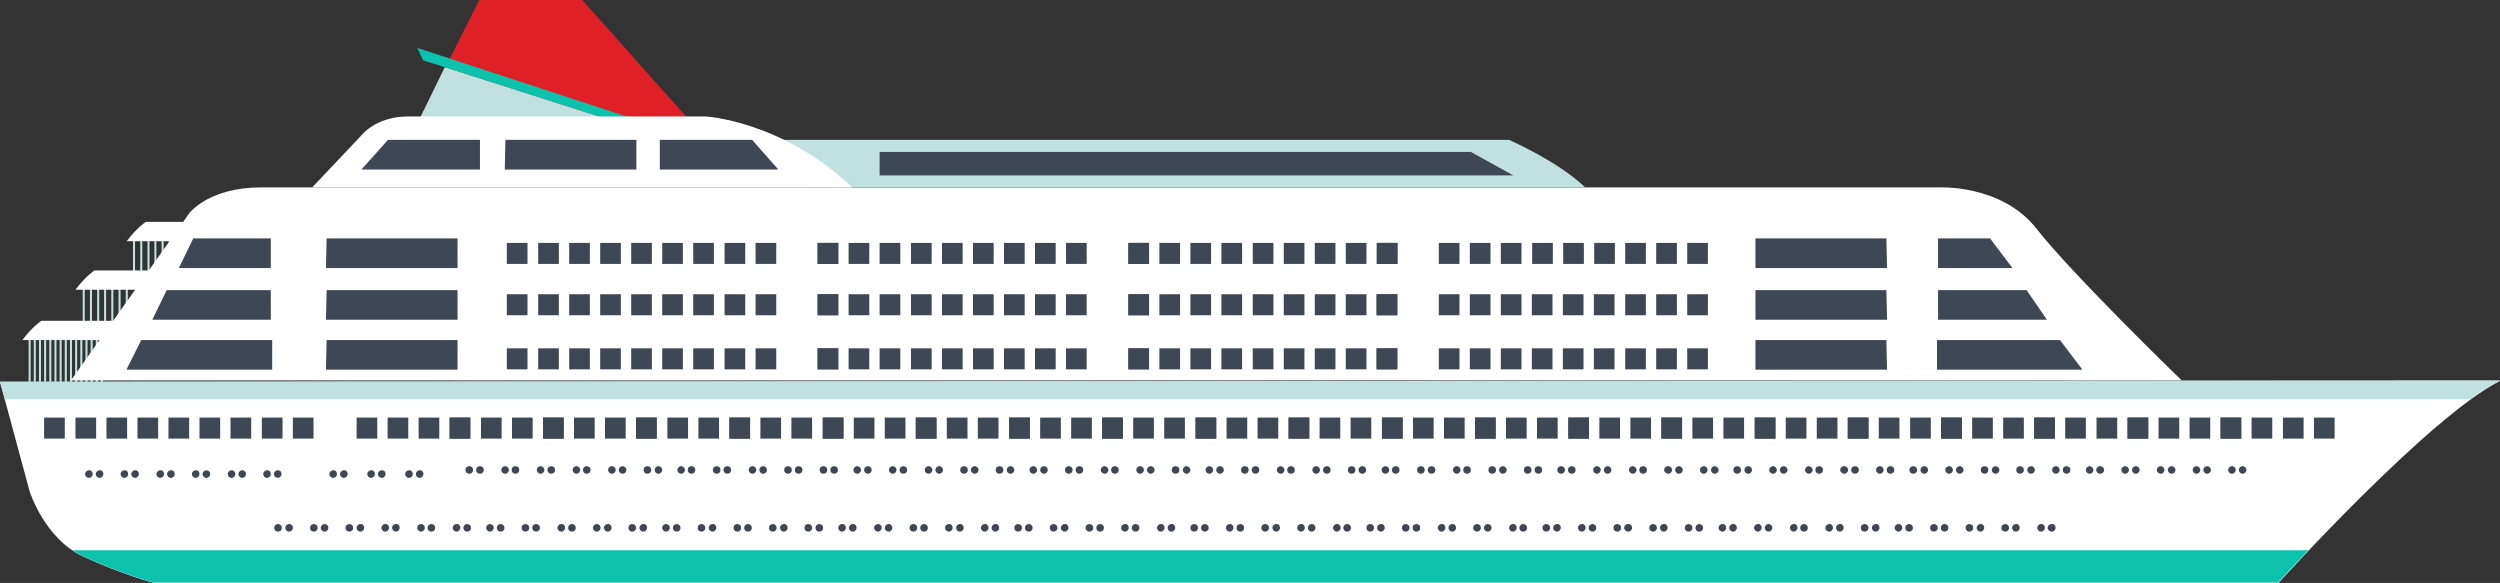 <?xml version="1.0" encoding="utf-8"?>
<!-- Generator: Adobe Illustrator 19.0.0, SVG Export Plug-In . SVG Version: 6.00 Build 0)  -->
<svg version="1.1" id="Layer_1" xmlns="http://www.w3.org/2000/svg" xmlns:xlink="http://www.w3.org/1999/xlink" x="0px" y="0px"
	 viewBox="0 0 725.6 169.2" style="enable-background:new 0 0 725.6 169.2;" xml:space="preserve">
<rect x="0" y="0" width="725.6" height="169.2" fill="#333333" stroke="none"/>
<style type="text/css">
	.st0{fill:#C1E0E0;}
	.st1{fill:#FFFFFF;}
	.st2{fill:#DF2027;}
	.st3{fill:#0CC2AC;}
	.st4{fill:#3E4754;}
</style>
<g id="XMLID_2139_">
	<g id="XMLID_2682_">
		<g id="XMLID_2683_">
			<rect id="XMLID_2684_" x="8.3" y="98.7" class="st0" width="0.6" height="12.1"/>
		</g>
	</g>
	<g id="XMLID_2679_">
		<g id="XMLID_2680_">
			<rect id="XMLID_2681_" x="9.8" y="98.7" class="st0" width="0.6" height="12.1"/>
		</g>
	</g>
	<g id="XMLID_2676_">
		<g id="XMLID_2677_">
			<rect id="XMLID_2678_" x="11.3" y="98.7" class="st0" width="0.6" height="12.1"/>
		</g>
	</g>
	<g id="XMLID_2673_">
		<g id="XMLID_2674_">
			<rect id="XMLID_2675_" x="12.8" y="98.7" class="st0" width="0.6" height="12.1"/>
		</g>
	</g>
	<g id="XMLID_2670_">
		<g id="XMLID_2671_">
			<rect id="XMLID_2672_" x="14.3" y="98.7" class="st0" width="0.6" height="12.1"/>
		</g>
	</g>
	<g id="XMLID_2667_">
		<g id="XMLID_2668_">
			<rect id="XMLID_2669_" x="15.8" y="98.7" class="st0" width="0.6" height="12.1"/>
		</g>
	</g>
	<g id="XMLID_2664_">
		<g id="XMLID_2665_">
			<rect id="XMLID_2666_" x="17.3" y="98.7" class="st0" width="0.6" height="12.1"/>
		</g>
	</g>
	<g id="XMLID_2661_">
		<g id="XMLID_2662_">
			<rect id="XMLID_2663_" x="18.8" y="98.7" class="st0" width="0.6" height="12.1"/>
		</g>
	</g>
	<g id="XMLID_2658_">
		<g id="XMLID_2659_">
			<rect id="XMLID_2660_" x="20.3" y="98.7" class="st0" width="0.6" height="12.1"/>
		</g>
	</g>
	<g id="XMLID_2655_">
		<g id="XMLID_2656_">
			<rect id="XMLID_2657_" x="21.8" y="98.7" class="st0" width="0.6" height="12.1"/>
		</g>
	</g>
	<g id="XMLID_2652_">
		<g id="XMLID_2653_">
			<rect id="XMLID_2654_" x="23.3" y="98.7" class="st0" width="0.6" height="12.1"/>
		</g>
	</g>
	<g id="XMLID_2649_">
		<g id="XMLID_2650_">
			<rect id="XMLID_2651_" x="24.8" y="98.7" class="st0" width="0.6" height="12.1"/>
		</g>
	</g>
	<g id="XMLID_2646_">
		<g id="XMLID_2647_">
			<rect id="XMLID_2648_" x="24" y="83.4" class="st0" width="0.6" height="12.1"/>
		</g>
	</g>
	<g id="XMLID_2643_">
		<g id="XMLID_2644_">
			<rect id="XMLID_2645_" x="26.1" y="83.4" class="st0" width="0.6" height="12.1"/>
		</g>
	</g>
	<g id="XMLID_2640_">
		<g id="XMLID_2641_">
			<rect id="XMLID_2642_" x="28.2" y="83.4" class="st0" width="0.6" height="12.1"/>
		</g>
	</g>
	<g id="XMLID_2637_">
		<g id="XMLID_2638_">
			<rect id="XMLID_2639_" x="30.2" y="83.4" class="st0" width="0.6" height="12.1"/>
		</g>
	</g>
	<g id="XMLID_2634_">
		<g id="XMLID_2635_">
			<rect id="XMLID_2636_" x="32.3" y="83.4" class="st0" width="0.6" height="12.1"/>
		</g>
	</g>
	<g id="XMLID_2631_">
		<g id="XMLID_2632_">
			<rect id="XMLID_2633_" x="34.4" y="83.4" class="st0" width="0.6" height="12.1"/>
		</g>
	</g>
	<g id="XMLID_2628_">
		<g id="XMLID_2629_">
			<rect id="XMLID_2630_" x="36.5" y="83.4" class="st0" width="0.6" height="12.1"/>
		</g>
	</g>
	<g id="XMLID_2625_">
		<g id="XMLID_2626_">
			<rect id="XMLID_2627_" x="38.6" y="69.2" class="st0" width="0.6" height="12.1"/>
		</g>
	</g>
	<g id="XMLID_2622_">
		<g id="XMLID_2623_">
			<rect id="XMLID_2624_" x="40.7" y="69.2" class="st0" width="0.6" height="12.1"/>
		</g>
	</g>
	<g id="XMLID_2620_">
		<rect id="XMLID_2621_" x="42.8" y="69.2" class="st0" width="0.6" height="12.1"/>
	</g>
	<g id="XMLID_2618_">
		<rect id="XMLID_2619_" x="44.8" y="69.2" class="st0" width="0.6" height="12.1"/>
	</g>
	<g id="XMLID_2616_">
		<rect id="XMLID_2617_" x="46.9" y="69.2" class="st0" width="0.6" height="12.1"/>
	</g>
	<g id="XMLID_2614_">
		<rect id="XMLID_2615_" x="49" y="69.2" class="st0" width="0.6" height="12.1"/>
	</g>
	<g id="XMLID_2611_">
		<g id="XMLID_2612_">
			<rect id="XMLID_2613_" x="26.3" y="98.7" class="st0" width="0.6" height="12.1"/>
		</g>
	</g>
	<g id="XMLID_2608_">
		<g id="XMLID_2609_">
			<rect id="XMLID_2610_" x="27.8" y="98.7" class="st0" width="0.6" height="12.1"/>
		</g>
	</g>
	<g id="XMLID_2605_">
		<g id="XMLID_2606_">
			<rect id="XMLID_2607_" x="29.3" y="98.7" class="st0" width="0.6" height="12.1"/>
		</g>
	</g>
	<path id="XMLID_2604_" class="st1" d="M0,110.8l8.6,31.8c0,0,4.3,13.7,15.5,18.9c11.2,5.2,20.6,7.7,20.6,7.7h616.6
		c0,0,43.8-48.4,64.4-58.7L0,110.8z"/>
	<g id="XMLID_2602_">
		<path id="XMLID_2603_" class="st1" d="M20.6,110.4L55,61.8c0,0,5.7-7.4,20.6-7.4c14.9,0,411.6,0,411.6,0h75.3
			c0,0,18.3-1.1,28.6,12c10.3,13.2,42.1,44,42.1,44H20.6z"/>
	</g>
	<g id="XMLID_2600_">
		<path id="XMLID_2601_" class="st1" d="M32.9,93.1H12c0,0-2.7,1.8-5.5,5.6h23.9L32.9,93.1z"/>
	</g>
	<g id="XMLID_2598_">
		<path id="XMLID_2599_" class="st1" d="M48.4,78.5H27.4c0,0-2.7,1.8-5.5,5.6h23.9L48.4,78.5z"/>
	</g>
	<g id="XMLID_2596_">
		<path id="XMLID_2597_" class="st1" d="M63.2,64.4H42.3c0,0-2.7,1.8-5.5,5.6h23.9L63.2,64.4z"/>
	</g>
	<polygon id="XMLID_2595_" class="st2" points="120.8,36.5 139.1,0 169,0 201.5,36.5 	"/>
	<polygon id="XMLID_2594_" class="st0" points="120.8,36.5 129.1,19.5 182.3,36.5 	"/>
	<path id="XMLID_2593_" class="st0" d="M226.6,40.6h211.4c0,0,14,6.1,22,13.7H234L226.6,40.6z"/>
	<polygon id="XMLID_2592_" class="st3" points="182.3,36.5 122.8,17.5 121.1,13.9 190,36.5 	"/>
	<path id="XMLID_2591_" class="st1" d="M90.6,54.4l14.1-14.9c0,0,4.2-5.7,13.7-5.7c9.5,0,86.3,0,86.3,0s22.1,1.1,42.7,20.6H90.6z"/>
	<rect id="XMLID_2590_" x="12.8" y="121.2" class="st4" width="6" height="6.1"/>
	<rect id="XMLID_2589_" x="21.9" y="121.2" class="st4" width="6" height="6.1"/>
	<rect id="XMLID_2588_" x="30.9" y="121.2" class="st4" width="6" height="6.1"/>
	<rect id="XMLID_2587_" x="39.9" y="121.2" class="st4" width="6" height="6.1"/>
	<rect id="XMLID_2586_" x="103.5" y="121.2" class="st4" width="6" height="6.1"/>
	<rect id="XMLID_2585_" x="112.5" y="121.2" class="st4" width="6" height="6.1"/>
	<rect id="XMLID_2584_" x="121.5" y="121.2" class="st4" width="6" height="6.1"/>
	<rect id="XMLID_2583_" x="130.5" y="121.2" class="st4" width="6" height="6.1"/>
	<rect id="XMLID_2582_" x="130.5" y="121.2" class="st4" width="6" height="6.1"/>
	<rect id="XMLID_2581_" x="139.6" y="121.2" class="st4" width="6" height="6.1"/>
	<rect id="XMLID_2580_" x="148.6" y="121.2" class="st4" width="6" height="6.1"/>
	<rect id="XMLID_2579_" x="157.6" y="121.2" class="st4" width="6" height="6.1"/>
	<rect id="XMLID_2578_" x="157.6" y="121.2" class="st4" width="6" height="6.1"/>
	<rect id="XMLID_2577_" x="166.6" y="121.2" class="st4" width="6" height="6.1"/>
	<rect id="XMLID_2576_" x="175.6" y="121.2" class="st4" width="6" height="6.1"/>
	<rect id="XMLID_2575_" x="184.6" y="121.2" class="st4" width="6" height="6.1"/>
	<rect id="XMLID_2574_" x="184.6" y="121.2" class="st4" width="6" height="6.1"/>
	<rect id="XMLID_2573_" x="193.7" y="121.2" class="st4" width="6" height="6.1"/>
	<rect id="XMLID_2572_" x="202.7" y="121.2" class="st4" width="6" height="6.1"/>
	<rect id="XMLID_2571_" x="211.7" y="121.2" class="st4" width="6" height="6.1"/>
	<rect id="XMLID_2570_" x="211.7" y="121.2" class="st4" width="6" height="6.1"/>
	<rect id="XMLID_2569_" x="220.7" y="121.2" class="st4" width="6" height="6.1"/>
	<rect id="XMLID_2568_" x="229.7" y="121.2" class="st4" width="6" height="6.1"/>
	<rect id="XMLID_2567_" x="147.1" y="70.5" class="st4" width="6" height="6.1"/>
	<rect id="XMLID_2566_" x="156.2" y="70.5" class="st4" width="6" height="6.1"/>
	<rect id="XMLID_2565_" x="165.2" y="70.5" class="st4" width="6" height="6.1"/>
	<rect id="XMLID_2564_" x="174.2" y="70.5" class="st4" width="6" height="6.1"/>
	<rect id="XMLID_2563_" x="183.2" y="70.5" class="st4" width="6" height="6.1"/>
	<rect id="XMLID_2562_" x="192.2" y="70.5" class="st4" width="6" height="6.1"/>
	<rect id="XMLID_2561_" x="201.2" y="70.5" class="st4" width="6" height="6.1"/>
	<rect id="XMLID_2560_" x="210.3" y="70.5" class="st4" width="6" height="6.1"/>
	<rect id="XMLID_2559_" x="219.3" y="70.5" class="st4" width="6" height="6.1"/>
	<rect id="XMLID_2558_" x="237.3" y="70.5" class="st4" width="6" height="6.1"/>
	<rect id="XMLID_2557_" x="147.1" y="85.4" class="st4" width="6" height="6.1"/>
	<rect id="XMLID_2556_" x="156.2" y="85.4" class="st4" width="6" height="6.1"/>
	<rect id="XMLID_2555_" x="165.2" y="85.4" class="st4" width="6" height="6.1"/>
	<rect id="XMLID_2554_" x="174.2" y="85.4" class="st4" width="6" height="6.1"/>
	<rect id="XMLID_2553_" x="183.2" y="85.4" class="st4" width="6" height="6.1"/>
	<rect id="XMLID_2552_" x="192.2" y="85.4" class="st4" width="6" height="6.1"/>
	<rect id="XMLID_2551_" x="201.2" y="85.4" class="st4" width="6" height="6.1"/>
	<rect id="XMLID_2550_" x="210.3" y="85.4" class="st4" width="6" height="6.1"/>
	<rect id="XMLID_2549_" x="219.3" y="85.4" class="st4" width="6" height="6.1"/>
	<rect id="XMLID_2548_" x="237.3" y="85.4" class="st4" width="6" height="6.1"/>
	<rect id="XMLID_2547_" x="147.1" y="101.1" class="st4" width="6" height="6.1"/>
	<rect id="XMLID_2546_" x="156.2" y="101.1" class="st4" width="6" height="6.1"/>
	<rect id="XMLID_2545_" x="165.2" y="101.1" class="st4" width="6" height="6.1"/>
	<rect id="XMLID_2544_" x="174.2" y="101.1" class="st4" width="6" height="6.1"/>
	<rect id="XMLID_2543_" x="183.2" y="101.1" class="st4" width="6" height="6.1"/>
	<rect id="XMLID_2542_" x="192.2" y="101.1" class="st4" width="6" height="6.1"/>
	<rect id="XMLID_2541_" x="201.2" y="101.1" class="st4" width="6" height="6.1"/>
	<rect id="XMLID_2540_" x="210.3" y="101.1" class="st4" width="6" height="6.1"/>
	<rect id="XMLID_2539_" x="219.3" y="101.1" class="st4" width="6" height="6.1"/>
	<rect id="XMLID_2538_" x="237.3" y="101.1" class="st4" width="6" height="6.1"/>
	<rect id="XMLID_2537_" x="237.3" y="101.1" class="st4" width="6" height="6.1"/>
	<rect id="XMLID_2536_" x="246.3" y="101.1" class="st4" width="6" height="6.1"/>
	<rect id="XMLID_2535_" x="255.3" y="101.1" class="st4" width="6" height="6.1"/>
	<rect id="XMLID_2534_" x="264.4" y="101.1" class="st4" width="6" height="6.1"/>
	<rect id="XMLID_2533_" x="273.4" y="101.1" class="st4" width="6" height="6.1"/>
	<rect id="XMLID_2532_" x="282.4" y="101.1" class="st4" width="6" height="6.1"/>
	<rect id="XMLID_2531_" x="291.4" y="101.1" class="st4" width="6" height="6.1"/>
	<rect id="XMLID_2530_" x="300.4" y="101.1" class="st4" width="6" height="6.1"/>
	<rect id="XMLID_2529_" x="309.4" y="101.1" class="st4" width="6" height="6.1"/>
	<rect id="XMLID_2528_" x="327.5" y="101.1" class="st4" width="6" height="6.1"/>
	<rect id="XMLID_2527_" x="237.3" y="85.4" class="st4" width="6" height="6.1"/>
	<rect id="XMLID_2526_" x="246.3" y="85.4" class="st4" width="6" height="6.1"/>
	<rect id="XMLID_2525_" x="255.3" y="85.4" class="st4" width="6" height="6.1"/>
	<rect id="XMLID_2524_" x="264.4" y="85.4" class="st4" width="6" height="6.1"/>
	<rect id="XMLID_2523_" x="273.4" y="85.4" class="st4" width="6" height="6.1"/>
	<rect id="XMLID_2522_" x="282.4" y="85.4" class="st4" width="6" height="6.1"/>
	<rect id="XMLID_2521_" x="291.4" y="85.4" class="st4" width="6" height="6.1"/>
	<rect id="XMLID_2520_" x="300.4" y="85.4" class="st4" width="6" height="6.1"/>
	<rect id="XMLID_2519_" x="309.4" y="85.4" class="st4" width="6" height="6.1"/>
	<rect id="XMLID_2518_" x="327.5" y="85.4" class="st4" width="6" height="6.1"/>
	<rect id="XMLID_2517_" x="237.3" y="70.5" class="st4" width="6" height="6.1"/>
	<rect id="XMLID_2516_" x="246.3" y="70.5" class="st4" width="6" height="6.1"/>
	<rect id="XMLID_2515_" x="255.3" y="70.5" class="st4" width="6" height="6.1"/>
	<rect id="XMLID_2514_" x="264.4" y="70.5" class="st4" width="6" height="6.1"/>
	<rect id="XMLID_2513_" x="273.4" y="70.5" class="st4" width="6" height="6.1"/>
	<rect id="XMLID_2512_" x="282.4" y="70.5" class="st4" width="6" height="6.1"/>
	<rect id="XMLID_2511_" x="291.4" y="70.5" class="st4" width="6" height="6.1"/>
	<rect id="XMLID_2510_" x="300.4" y="70.5" class="st4" width="6" height="6.1"/>
	<rect id="XMLID_2509_" x="309.4" y="70.5" class="st4" width="6" height="6.1"/>
	<rect id="XMLID_2508_" x="327.5" y="70.5" class="st4" width="6" height="6.1"/>
	<rect id="XMLID_2507_" x="238.8" y="121.2" class="st4" width="6" height="6.1"/>
	<rect id="XMLID_2506_" x="238.8" y="121.2" class="st4" width="6" height="6.1"/>
	<rect id="XMLID_2505_" x="247.8" y="121.2" class="st4" width="6" height="6.1"/>
	<rect id="XMLID_2504_" x="256.8" y="121.2" class="st4" width="6" height="6.1"/>
	<rect id="XMLID_2503_" x="265.8" y="121.2" class="st4" width="6" height="6.1"/>
	<rect id="XMLID_2502_" x="265.8" y="121.2" class="st4" width="6" height="6.1"/>
	<rect id="XMLID_2501_" x="274.8" y="121.2" class="st4" width="6" height="6.1"/>
	<rect id="XMLID_2500_" x="283.8" y="121.2" class="st4" width="6" height="6.1"/>
	<rect id="XMLID_2499_" x="292.9" y="121.2" class="st4" width="6" height="6.1"/>
	<rect id="XMLID_2498_" x="292.9" y="121.2" class="st4" width="6" height="6.1"/>
	<rect id="XMLID_2497_" x="301.9" y="121.2" class="st4" width="6" height="6.1"/>
	<rect id="XMLID_2496_" x="310.9" y="121.2" class="st4" width="6" height="6.1"/>
	<rect id="XMLID_2495_" x="319.9" y="121.2" class="st4" width="6" height="6.1"/>
	<rect id="XMLID_2494_" x="319.9" y="121.2" class="st4" width="6" height="6.1"/>
	<rect id="XMLID_2493_" x="328.9" y="121.2" class="st4" width="6" height="6.1"/>
	<rect id="XMLID_2492_" x="337.9" y="121.2" class="st4" width="6" height="6.1"/>
	<rect id="XMLID_2491_" x="347" y="121.2" class="st4" width="6" height="6.1"/>
	<rect id="XMLID_2490_" x="347" y="121.2" class="st4" width="6" height="6.1"/>
	<rect id="XMLID_2489_" x="356" y="121.2" class="st4" width="6" height="6.1"/>
	<rect id="XMLID_2488_" x="365" y="121.2" class="st4" width="6" height="6.1"/>
	<rect id="XMLID_2487_" x="374" y="121.2" class="st4" width="6" height="6.1"/>
	<rect id="XMLID_2486_" x="374" y="121.2" class="st4" width="6" height="6.1"/>
	<rect id="XMLID_2485_" x="383" y="121.2" class="st4" width="6" height="6.1"/>
	<rect id="XMLID_2484_" x="392" y="121.2" class="st4" width="6" height="6.1"/>
	<rect id="XMLID_2483_" x="401.1" y="121.2" class="st4" width="6" height="6.1"/>
	<rect id="XMLID_2482_" x="401.1" y="121.2" class="st4" width="6" height="6.1"/>
	<rect id="XMLID_2481_" x="410.1" y="121.2" class="st4" width="6" height="6.1"/>
	<rect id="XMLID_2480_" x="419.1" y="121.2" class="st4" width="6" height="6.1"/>
	<rect id="XMLID_2479_" x="428.1" y="121.2" class="st4" width="6" height="6.1"/>
	<rect id="XMLID_2478_" x="428.1" y="121.2" class="st4" width="6" height="6.1"/>
	<rect id="XMLID_2477_" x="437.1" y="121.2" class="st4" width="6" height="6.1"/>
	<rect id="XMLID_2476_" x="446.1" y="121.2" class="st4" width="6" height="6.1"/>
	<rect id="XMLID_2475_" x="455.2" y="121.2" class="st4" width="6" height="6.1"/>
	<rect id="XMLID_2474_" x="455.2" y="121.2" class="st4" width="6" height="6.1"/>
	<rect id="XMLID_2473_" x="464.2" y="121.2" class="st4" width="6" height="6.1"/>
	<rect id="XMLID_2472_" x="473.2" y="121.2" class="st4" width="6" height="6.1"/>
	<rect id="XMLID_2471_" x="482.2" y="121.2" class="st4" width="6" height="6.1"/>
	<rect id="XMLID_2470_" x="482.2" y="121.2" class="st4" width="6" height="6.1"/>
	<rect id="XMLID_2469_" x="491.2" y="121.2" class="st4" width="6" height="6.1"/>
	<rect id="XMLID_2468_" x="500.2" y="121.2" class="st4" width="6" height="6.1"/>
	<rect id="XMLID_2467_" x="509.3" y="121.2" class="st4" width="6" height="6.1"/>
	<rect id="XMLID_2466_" x="509.3" y="121.2" class="st4" width="6" height="6.1"/>
	<rect id="XMLID_2465_" x="518.3" y="121.2" class="st4" width="6" height="6.1"/>
	<rect id="XMLID_2464_" x="527.3" y="121.2" class="st4" width="6" height="6.1"/>
	<rect id="XMLID_2463_" x="536.3" y="121.2" class="st4" width="6" height="6.1"/>
	<rect id="XMLID_2462_" x="536.3" y="121.2" class="st4" width="6" height="6.1"/>
	<rect id="XMLID_2461_" x="545.3" y="121.2" class="st4" width="6" height="6.1"/>
	<rect id="XMLID_2460_" x="554.4" y="121.2" class="st4" width="6" height="6.1"/>
	<rect id="XMLID_2459_" x="563.4" y="121.2" class="st4" width="6" height="6.1"/>
	<rect id="XMLID_2458_" x="563.4" y="121.2" class="st4" width="6" height="6.1"/>
	<rect id="XMLID_2457_" x="572.4" y="121.2" class="st4" width="6" height="6.1"/>
	<rect id="XMLID_2456_" x="581.4" y="121.2" class="st4" width="6" height="6.1"/>
	<rect id="XMLID_2455_" x="590.4" y="121.2" class="st4" width="6" height="6.1"/>
	<rect id="XMLID_2454_" x="590.4" y="121.2" class="st4" width="6" height="6.1"/>
	<rect id="XMLID_2453_" x="599.4" y="121.2" class="st4" width="6" height="6.1"/>
	<rect id="XMLID_2452_" x="608.5" y="121.2" class="st4" width="6" height="6.1"/>
	<rect id="XMLID_2451_" x="617.5" y="121.2" class="st4" width="6" height="6.1"/>
	<rect id="XMLID_2450_" x="617.5" y="121.2" class="st4" width="6" height="6.1"/>
	<rect id="XMLID_2449_" x="626.5" y="121.2" class="st4" width="6" height="6.1"/>
	<rect id="XMLID_2448_" x="635.5" y="121.2" class="st4" width="6" height="6.1"/>
	<rect id="XMLID_2447_" x="644.5" y="121.2" class="st4" width="6" height="6.1"/>
	<rect id="XMLID_2446_" x="644.5" y="121.2" class="st4" width="6" height="6.1"/>
	<rect id="XMLID_2445_" x="653.5" y="121.2" class="st4" width="6" height="6.1"/>
	<rect id="XMLID_2444_" x="662.6" y="121.2" class="st4" width="6" height="6.1"/>
	<rect id="XMLID_2443_" x="671.6" y="121.2" class="st4" width="6" height="6.1"/>
	<rect id="XMLID_2442_" x="48.9" y="121.2" class="st4" width="6" height="6.1"/>
	<rect id="XMLID_2441_" x="57.9" y="121.2" class="st4" width="6" height="6.1"/>
	<rect id="XMLID_2440_" x="66.9" y="121.2" class="st4" width="6" height="6.1"/>
	<rect id="XMLID_2439_" x="76" y="121.2" class="st4" width="6" height="6.1"/>
	<rect id="XMLID_2438_" x="85" y="121.2" class="st4" width="6" height="6.1"/>
	<rect id="XMLID_2437_" x="327.5" y="101.1" class="st4" width="6" height="6.1"/>
	<rect id="XMLID_2436_" x="336.5" y="101.1" class="st4" width="6" height="6.1"/>
	<rect id="XMLID_2435_" x="345.5" y="101.1" class="st4" width="6" height="6.1"/>
	<rect id="XMLID_2434_" x="354.5" y="101.1" class="st4" width="6" height="6.1"/>
	<rect id="XMLID_2433_" x="363.6" y="101.1" class="st4" width="6" height="6.1"/>
	<rect id="XMLID_2432_" x="372.6" y="101.1" class="st4" width="6" height="6.1"/>
	<rect id="XMLID_2431_" x="381.6" y="101.1" class="st4" width="6" height="6.1"/>
	<rect id="XMLID_2430_" x="390.6" y="101.1" class="st4" width="6" height="6.1"/>
	<rect id="XMLID_2429_" x="399.6" y="101.1" class="st4" width="6" height="6.1"/>
	<rect id="XMLID_2428_" x="327.5" y="85.4" class="st4" width="6" height="6.1"/>
	<rect id="XMLID_2427_" x="336.5" y="85.4" class="st4" width="6" height="6.1"/>
	<rect id="XMLID_2426_" x="345.5" y="85.4" class="st4" width="6" height="6.1"/>
	<rect id="XMLID_2425_" x="354.5" y="85.4" class="st4" width="6" height="6.1"/>
	<rect id="XMLID_2424_" x="363.6" y="85.4" class="st4" width="6" height="6.1"/>
	<rect id="XMLID_2423_" x="372.6" y="85.4" class="st4" width="6" height="6.1"/>
	<rect id="XMLID_2422_" x="381.6" y="85.4" class="st4" width="6" height="6.1"/>
	<rect id="XMLID_2421_" x="390.6" y="85.4" class="st4" width="6" height="6.1"/>
	<rect id="XMLID_2420_" x="399.6" y="85.4" class="st4" width="6" height="6.1"/>
	<rect id="XMLID_2419_" x="327.5" y="70.5" class="st4" width="6" height="6.1"/>
	<rect id="XMLID_2418_" x="336.5" y="70.5" class="st4" width="6" height="6.1"/>
	<rect id="XMLID_2417_" x="345.5" y="70.5" class="st4" width="6" height="6.1"/>
	<rect id="XMLID_2416_" x="354.5" y="70.5" class="st4" width="6" height="6.1"/>
	<rect id="XMLID_2415_" x="363.6" y="70.5" class="st4" width="6" height="6.1"/>
	<rect id="XMLID_2414_" x="372.6" y="70.5" class="st4" width="6" height="6.1"/>
	<rect id="XMLID_2413_" x="381.6" y="70.5" class="st4" width="6" height="6.1"/>
	<rect id="XMLID_2412_" x="390.6" y="70.5" class="st4" width="6" height="6.1"/>
	<rect id="XMLID_2411_" x="399.6" y="70.5" class="st4" width="6" height="6.1"/>
	<rect id="XMLID_2410_" x="399.6" y="70.5" class="st4" width="6" height="6.1"/>
	<rect id="XMLID_2409_" x="417.6" y="70.5" class="st4" width="6" height="6.1"/>
	<rect id="XMLID_2408_" x="426.6" y="70.5" class="st4" width="6" height="6.1"/>
	<rect id="XMLID_2407_" x="435.6" y="70.5" class="st4" width="6" height="6.1"/>
	<rect id="XMLID_2406_" x="444.7" y="70.5" class="st4" width="6" height="6.1"/>
	<rect id="XMLID_2405_" x="453.7" y="70.5" class="st4" width="6" height="6.1"/>
	<rect id="XMLID_2404_" x="462.7" y="70.5" class="st4" width="6" height="6.1"/>
	<rect id="XMLID_2403_" x="471.7" y="70.5" class="st4" width="6" height="6.1"/>
	<rect id="XMLID_2402_" x="480.7" y="70.5" class="st4" width="6" height="6.1"/>
	<rect id="XMLID_2401_" x="489.7" y="70.5" class="st4" width="6" height="6.1"/>
	<rect id="XMLID_2400_" x="399.5" y="85.4" class="st4" width="6" height="6.1"/>
	<rect id="XMLID_2399_" x="417.6" y="85.4" class="st4" width="6" height="6.1"/>
	<rect id="XMLID_2398_" x="426.6" y="85.4" class="st4" width="6" height="6.1"/>
	<rect id="XMLID_2397_" x="435.6" y="85.4" class="st4" width="6" height="6.1"/>
	<rect id="XMLID_2396_" x="444.6" y="85.4" class="st4" width="6" height="6.1"/>
	<rect id="XMLID_2395_" x="453.6" y="85.4" class="st4" width="6" height="6.1"/>
	<rect id="XMLID_2394_" x="462.6" y="85.4" class="st4" width="6" height="6.1"/>
	<rect id="XMLID_2393_" x="471.7" y="85.4" class="st4" width="6" height="6.1"/>
	<rect id="XMLID_2392_" x="480.7" y="85.4" class="st4" width="6" height="6.1"/>
	<rect id="XMLID_2391_" x="489.7" y="85.4" class="st4" width="6" height="6.1"/>
	<rect id="XMLID_2390_" x="399.5" y="101.1" class="st4" width="6" height="6.1"/>
	<rect id="XMLID_2389_" x="417.6" y="101.1" class="st4" width="6" height="6.1"/>
	<rect id="XMLID_2388_" x="426.6" y="101.1" class="st4" width="6" height="6.1"/>
	<rect id="XMLID_2387_" x="435.6" y="101.1" class="st4" width="6" height="6.1"/>
	<rect id="XMLID_2386_" x="444.6" y="101.1" class="st4" width="6" height="6.1"/>
	<rect id="XMLID_2385_" x="453.6" y="101.1" class="st4" width="6" height="6.1"/>
	<rect id="XMLID_2384_" x="462.6" y="101.1" class="st4" width="6" height="6.1"/>
	<rect id="XMLID_2383_" x="471.7" y="101.1" class="st4" width="6" height="6.1"/>
	<rect id="XMLID_2382_" x="480.7" y="101.1" class="st4" width="6" height="6.1"/>
	<rect id="XMLID_2381_" x="489.7" y="101.1" class="st4" width="6" height="6.1"/>
	<path id="XMLID_2380_" class="st4" d="M26.9,137.6c0,0.6-0.5,1.1-1.1,1.1c-0.6,0-1.1-0.5-1.1-1.1c0-0.6,0.5-1.1,1.1-1.1
		C26.4,136.4,26.9,136.9,26.9,137.6z"/>
	<path id="XMLID_2379_" class="st4" d="M30,137.6c0,0.6-0.5,1.1-1.1,1.1c-0.6,0-1.1-0.5-1.1-1.1c0-0.6,0.5-1.1,1.1-1.1
		C29.5,136.4,30,136.9,30,137.6z"/>
	<path id="XMLID_2378_" class="st4" d="M37.2,137.6c0,0.6-0.5,1.1-1.1,1.1c-0.6,0-1.1-0.5-1.1-1.1c0-0.6,0.5-1.1,1.1-1.1
		C36.7,136.4,37.2,136.9,37.2,137.6z"/>
	<path id="XMLID_2377_" class="st4" d="M40.3,137.6c0,0.6-0.5,1.1-1.1,1.1c-0.6,0-1.1-0.5-1.1-1.1c0-0.6,0.5-1.1,1.1-1.1
		C39.8,136.4,40.3,136.9,40.3,137.6z"/>
	<path id="XMLID_2376_" class="st4" d="M47.6,137.6c0,0.6-0.5,1.1-1.1,1.1c-0.6,0-1.1-0.5-1.1-1.1c0-0.6,0.5-1.1,1.1-1.1
		C47.1,136.4,47.6,136.9,47.6,137.6z"/>
	<path id="XMLID_2375_" class="st4" d="M50.7,137.6c0,0.6-0.5,1.1-1.1,1.1c-0.6,0-1.1-0.5-1.1-1.1c0-0.6,0.5-1.1,1.1-1.1
		C50.2,136.4,50.7,136.9,50.7,137.6z"/>
	<path id="XMLID_2374_" class="st4" d="M57.9,137.6c0,0.6-0.5,1.1-1.1,1.1c-0.6,0-1.1-0.5-1.1-1.1c0-0.6,0.5-1.1,1.1-1.1
		C57.4,136.4,57.9,136.9,57.9,137.6z"/>
	<path id="XMLID_2373_" class="st4" d="M61,137.6c0,0.6-0.5,1.1-1.1,1.1s-1.1-0.5-1.1-1.1c0-0.6,0.5-1.1,1.1-1.1S61,136.9,61,137.6z
		"/>
	<path id="XMLID_2372_" class="st4" d="M68.3,137.6c0,0.6-0.5,1.1-1.1,1.1c-0.6,0-1.1-0.5-1.1-1.1c0-0.6,0.5-1.1,1.1-1.1
		C67.7,136.4,68.3,136.9,68.3,137.6z"/>
	<path id="XMLID_2371_" class="st4" d="M71.4,137.6c0,0.6-0.5,1.1-1.1,1.1c-0.6,0-1.1-0.5-1.1-1.1c0-0.6,0.5-1.1,1.1-1.1
		C70.8,136.4,71.4,136.9,71.4,137.6z"/>
	<path id="XMLID_2370_" class="st4" d="M78.6,137.6c0,0.6-0.5,1.1-1.1,1.1c-0.6,0-1.1-0.5-1.1-1.1c0-0.6,0.5-1.1,1.1-1.1
		C78.1,136.4,78.6,136.9,78.6,137.6z"/>
	<path id="XMLID_2369_" class="st4" d="M81.7,137.6c0,0.6-0.5,1.1-1.1,1.1c-0.6,0-1.1-0.5-1.1-1.1c0-0.6,0.5-1.1,1.1-1.1
		C81.2,136.4,81.7,136.9,81.7,137.6z"/>
	<circle id="XMLID_2368_" class="st4" cx="136.2" cy="136.4" r="1.1"/>
	<circle id="XMLID_2367_" class="st4" cx="139.3" cy="136.4" r="1.1"/>
	<path id="XMLID_2366_" class="st4" d="M147.7,136.4c0,0.6-0.5,1.1-1.1,1.1c-0.6,0-1.1-0.5-1.1-1.1c0-0.6,0.5-1.1,1.1-1.1
		C147.2,135.3,147.7,135.8,147.7,136.4z"/>
	<circle id="XMLID_2365_" class="st4" cx="149.6" cy="136.4" r="1.1"/>
	<path id="XMLID_2364_" class="st4" d="M158,136.4c0,0.6-0.5,1.1-1.1,1.1c-0.6,0-1.1-0.5-1.1-1.1c0-0.6,0.5-1.1,1.1-1.1
		C157.5,135.3,158,135.8,158,136.4z"/>
	<circle id="XMLID_2363_" class="st4" cx="160" cy="136.4" r="1.1"/>
	<path id="XMLID_2362_" class="st4" d="M168.4,136.4c0,0.6-0.5,1.1-1.1,1.1c-0.6,0-1.1-0.5-1.1-1.1c0-0.6,0.5-1.1,1.1-1.1
		C167.9,135.3,168.4,135.8,168.4,136.4z"/>
	<circle id="XMLID_2361_" class="st4" cx="170.3" cy="136.4" r="1.1"/>
	<path id="XMLID_2360_" class="st4" d="M178.7,136.4c0,0.6-0.5,1.1-1.1,1.1s-1.1-0.5-1.1-1.1c0-0.6,0.5-1.1,1.1-1.1
		S178.7,135.8,178.7,136.4z"/>
	<path id="XMLID_2359_" class="st4" d="M181.8,136.4c0,0.6-0.5,1.1-1.1,1.1c-0.6,0-1.1-0.5-1.1-1.1c0-0.6,0.5-1.1,1.1-1.1
		C181.3,135.3,181.8,135.8,181.8,136.4z"/>
	<circle id="XMLID_2358_" class="st4" cx="187.9" cy="136.4" r="1.1"/>
	<path id="XMLID_2357_" class="st4" d="M192.2,136.4c0,0.6-0.5,1.1-1.1,1.1c-0.6,0-1.1-0.5-1.1-1.1c0-0.6,0.5-1.1,1.1-1.1
		C191.7,135.3,192.2,135.8,192.2,136.4z"/>
	<path id="XMLID_2356_" class="st4" d="M198.8,136.4c0,0.6-0.5,1.1-1.1,1.1c-0.6,0-1.1-0.5-1.1-1.1c0-0.6,0.5-1.1,1.1-1.1
		C198.3,135.3,198.8,135.8,198.8,136.4z"/>
	<circle id="XMLID_2355_" class="st4" cx="200.7" cy="136.4" r="1.1"/>
	<circle id="XMLID_2354_" class="st4" cx="208" cy="136.4" r="1.1"/>
	<circle id="XMLID_2353_" class="st4" cx="211.1" cy="136.4" r="1.1"/>
	<path id="XMLID_2352_" class="st4" d="M219.5,136.4c0,0.6-0.5,1.1-1.1,1.1c-0.6,0-1.1-0.5-1.1-1.1c0-0.6,0.5-1.1,1.1-1.1
		C219,135.3,219.5,135.8,219.5,136.4z"/>
	<path id="XMLID_2351_" class="st4" d="M222.6,136.4c0,0.6-0.5,1.1-1.1,1.1c-0.6,0-1.1-0.5-1.1-1.1c0-0.6,0.5-1.1,1.1-1.1
		C222.1,135.3,222.6,135.8,222.6,136.4z"/>
	<circle id="XMLID_2350_" class="st4" cx="228.7" cy="136.4" r="1.1"/>
	<circle id="XMLID_2349_" class="st4" cx="231.8" cy="136.4" r="1.1"/>
	<circle id="XMLID_2348_" class="st4" cx="239" cy="136.4" r="1.1"/>
	<circle id="XMLID_2347_" class="st4" cx="242.1" cy="136.4" r="1.1"/>
	<path id="XMLID_2346_" class="st4" d="M249.9,136.4c0,0.6-0.5,1.1-1.1,1.1c-0.6,0-1.1-0.5-1.1-1.1c0-0.6,0.5-1.1,1.1-1.1
		C249.4,135.3,249.9,135.8,249.9,136.4z"/>
	<path id="XMLID_2345_" class="st4" d="M253,136.4c0,0.6-0.5,1.1-1.1,1.1c-0.6,0-1.1-0.5-1.1-1.1c0-0.6,0.5-1.1,1.1-1.1
		C252.5,135.3,253,135.8,253,136.4z"/>
	<path id="XMLID_2344_" class="st4" d="M260.2,136.4c0,0.6-0.5,1.1-1.1,1.1c-0.6,0-1.1-0.5-1.1-1.1c0-0.6,0.5-1.1,1.1-1.1
		C259.7,135.3,260.2,135.8,260.2,136.4z"/>
	<circle id="XMLID_2343_" class="st4" cx="262.2" cy="136.4" r="1.1"/>
	<path id="XMLID_2342_" class="st4" d="M270.6,136.4c0,0.6-0.5,1.1-1.1,1.1c-0.6,0-1.1-0.5-1.1-1.1c0-0.6,0.5-1.1,1.1-1.1
		C270.1,135.3,270.6,135.8,270.6,136.4z"/>
	<path id="XMLID_2341_" class="st4" d="M273.7,136.4c0,0.6-0.5,1.1-1.1,1.1c-0.6,0-1.1-0.5-1.1-1.1c0-0.6,0.5-1.1,1.1-1.1
		C273.2,135.3,273.7,135.8,273.7,136.4z"/>
	<circle id="XMLID_2340_" class="st4" cx="279.8" cy="136.4" r="1.1"/>
	<path id="XMLID_2339_" class="st4" d="M284,136.4c0,0.6-0.5,1.1-1.1,1.1c-0.6,0-1.1-0.5-1.1-1.1c0-0.6,0.5-1.1,1.1-1.1
		C283.5,135.3,284,135.8,284,136.4z"/>
	<circle id="XMLID_2338_" class="st4" cx="290.1" cy="136.4" r="1.1"/>
	<path id="XMLID_2337_" class="st4" d="M294.4,136.4c0,0.6-0.5,1.1-1.1,1.1c-0.6,0-1.1-0.5-1.1-1.1c0-0.6,0.5-1.1,1.1-1.1
		C293.9,135.3,294.4,135.8,294.4,136.4z"/>
	<path id="XMLID_2336_" class="st4" d="M301,136.4c0,0.6-0.5,1.1-1.1,1.1c-0.6,0-1.1-0.5-1.1-1.1c0-0.6,0.5-1.1,1.1-1.1
		C300.5,135.3,301,135.8,301,136.4z"/>
	<path id="XMLID_2335_" class="st4" d="M304.1,136.4c0,0.6-0.5,1.1-1.1,1.1c-0.6,0-1.1-0.5-1.1-1.1c0-0.6,0.5-1.1,1.1-1.1
		C303.6,135.3,304.1,135.8,304.1,136.4z"/>
	<circle id="XMLID_2334_" class="st4" cx="310.2" cy="136.4" r="1.1"/>
	<circle id="XMLID_2333_" class="st4" cx="313.3" cy="136.4" r="1.1"/>
	<path id="XMLID_2332_" class="st4" d="M321.7,136.4c0,0.6-0.5,1.1-1.1,1.1c-0.6,0-1.1-0.5-1.1-1.1c0-0.6,0.5-1.1,1.1-1.1
		C321.1,135.3,321.7,135.8,321.7,136.4z"/>
	<circle id="XMLID_2331_" class="st4" cx="323.6" cy="136.4" r="1.1"/>
	<path id="XMLID_2330_" class="st4" d="M332,136.4c0,0.6-0.5,1.1-1.1,1.1c-0.6,0-1.1-0.5-1.1-1.1c0-0.6,0.5-1.1,1.1-1.1
		C331.5,135.3,332,135.8,332,136.4z"/>
	<path id="XMLID_2329_" class="st4" d="M335.1,136.4c0,0.6-0.5,1.1-1.1,1.1c-0.6,0-1.1-0.5-1.1-1.1c0-0.6,0.5-1.1,1.1-1.1
		C334.6,135.3,335.1,135.8,335.1,136.4z"/>
	<circle id="XMLID_2328_" class="st4" cx="341.2" cy="136.4" r="1.1"/>
	<path id="XMLID_2327_" class="st4" d="M345.5,136.4c0,0.6-0.5,1.1-1.1,1.1c-0.6,0-1.1-0.5-1.1-1.1c0-0.6,0.5-1.1,1.1-1.1
		C344.9,135.3,345.5,135.8,345.5,136.4z"/>
	<path id="XMLID_2326_" class="st4" d="M352.1,136.4c0,0.6-0.5,1.1-1.1,1.1c-0.6,0-1.1-0.5-1.1-1.1c0-0.6,0.5-1.1,1.1-1.1
		C351.6,135.3,352.1,135.8,352.1,136.4z"/>
	<path id="XMLID_2325_" class="st4" d="M355.2,136.4c0,0.6-0.5,1.1-1.1,1.1c-0.6,0-1.1-0.5-1.1-1.1c0-0.6,0.5-1.1,1.1-1.1
		C354.7,135.3,355.2,135.8,355.2,136.4z"/>
	<circle id="XMLID_2324_" class="st4" cx="361.3" cy="136.4" r="1.1"/>
	<circle id="XMLID_2323_" class="st4" cx="364.4" cy="136.4" r="1.1"/>
	<path id="XMLID_2322_" class="st4" d="M372.8,136.4c0,0.6-0.5,1.1-1.1,1.1c-0.6,0-1.1-0.5-1.1-1.1c0-0.6,0.5-1.1,1.1-1.1
		C372.2,135.3,372.8,135.8,372.8,136.4z"/>
	<circle id="XMLID_2321_" class="st4" cx="374.7" cy="136.4" r="1.1"/>
	<path id="XMLID_2320_" class="st4" d="M383.1,136.4c0,0.6-0.5,1.1-1.1,1.1c-0.6,0-1.1-0.5-1.1-1.1c0-0.6,0.5-1.1,1.1-1.1
		C382.6,135.3,383.1,135.8,383.1,136.4z"/>
	<circle id="XMLID_2319_" class="st4" cx="385.1" cy="136.4" r="1.1"/>
	<circle id="XMLID_2318_" class="st4" cx="392.3" cy="136.4" r="1.1"/>
	<circle id="XMLID_2317_" class="st4" cx="395.4" cy="136.4" r="1.1"/>
	<path id="XMLID_2316_" class="st4" d="M403.2,136.4c0,0.6-0.5,1.1-1.1,1.1c-0.6,0-1.1-0.5-1.1-1.1c0-0.6,0.5-1.1,1.1-1.1
		C402.7,135.3,403.2,135.8,403.2,136.4z"/>
	<circle id="XMLID_2315_" class="st4" cx="405.1" cy="136.4" r="1.1"/>
	<circle id="XMLID_2314_" class="st4" cx="412.4" cy="136.4" r="1.1"/>
	<circle id="XMLID_2313_" class="st4" cx="415.5" cy="136.4" r="1.1"/>
	<path id="XMLID_2312_" class="st4" d="M423.9,136.4c0,0.6-0.5,1.1-1.1,1.1s-1.1-0.5-1.1-1.1c0-0.6,0.5-1.1,1.1-1.1
		S423.9,135.8,423.9,136.4z"/>
	<circle id="XMLID_2311_" class="st4" cx="425.8" cy="136.4" r="1.1"/>
	<circle id="XMLID_2310_" class="st4" cx="433.1" cy="136.4" r="1.1"/>
	<path id="XMLID_2309_" class="st4" d="M437.3,136.4c0,0.6-0.5,1.1-1.1,1.1c-0.6,0-1.1-0.5-1.1-1.1c0-0.6,0.5-1.1,1.1-1.1
		C436.8,135.3,437.3,135.8,437.3,136.4z"/>
	<circle id="XMLID_2308_" class="st4" cx="443.4" cy="136.4" r="1.1"/>
	<circle id="XMLID_2307_" class="st4" cx="446.5" cy="136.4" r="1.1"/>
	<circle id="XMLID_2306_" class="st4" cx="453.1" cy="136.4" r="1.1"/>
	<circle id="XMLID_2305_" class="st4" cx="456.2" cy="136.4" r="1.1"/>
	<path id="XMLID_2304_" class="st4" d="M464.6,136.4c0,0.6-0.5,1.1-1.1,1.1c-0.6,0-1.1-0.5-1.1-1.1c0-0.6,0.5-1.1,1.1-1.1
		C464.1,135.3,464.6,135.8,464.6,136.4z"/>
	<path id="XMLID_2303_" class="st4" d="M467.7,136.4c0,0.6-0.5,1.1-1.1,1.1c-0.6,0-1.1-0.5-1.1-1.1c0-0.6,0.5-1.1,1.1-1.1
		C467.2,135.3,467.7,135.8,467.7,136.4z"/>
	<path id="XMLID_2302_" class="st4" d="M475,136.4c0,0.6-0.5,1.1-1.1,1.1c-0.6,0-1.1-0.5-1.1-1.1c0-0.6,0.5-1.1,1.1-1.1
		C474.4,135.3,475,135.8,475,136.4z"/>
	<circle id="XMLID_2301_" class="st4" cx="476.9" cy="136.4" r="1.1"/>
	<path id="XMLID_2300_" class="st4" d="M485.3,136.4c0,0.6-0.5,1.1-1.1,1.1c-0.6,0-1.2-0.5-1.2-1.1c0-0.6,0.5-1.1,1.2-1.1
		C484.8,135.3,485.3,135.8,485.3,136.4z"/>
	<path id="XMLID_2299_" class="st4" d="M488.4,136.4c0,0.6-0.5,1.1-1.1,1.1c-0.6,0-1.1-0.5-1.1-1.1c0-0.6,0.5-1.1,1.1-1.1
		C487.9,135.3,488.4,135.8,488.4,136.4z"/>
	<path id="XMLID_2298_" class="st4" d="M495.6,136.4c0,0.6-0.5,1.1-1.1,1.1c-0.6,0-1.1-0.5-1.1-1.1c0-0.6,0.5-1.1,1.1-1.1
		C495.1,135.3,495.6,135.8,495.6,136.4z"/>
	<path id="XMLID_2297_" class="st4" d="M498.8,136.4c0,0.6-0.5,1.1-1.1,1.1c-0.6,0-1.1-0.5-1.1-1.1c0-0.6,0.5-1.1,1.1-1.1
		C498.2,135.3,498.8,135.8,498.8,136.4z"/>
	<circle id="XMLID_2296_" class="st4" cx="504.2" cy="136.4" r="1.1"/>
	<path id="XMLID_2295_" class="st4" d="M508.5,136.4c0,0.6-0.5,1.1-1.1,1.1c-0.6,0-1.1-0.5-1.1-1.1c0-0.6,0.5-1.1,1.1-1.1
		C508,135.3,508.5,135.8,508.5,136.4z"/>
	<path id="XMLID_2294_" class="st4" d="M515.7,136.4c0,0.6-0.5,1.1-1.1,1.1c-0.6,0-1.1-0.5-1.1-1.1c0-0.6,0.5-1.1,1.1-1.1
		C515.2,135.3,515.7,135.8,515.7,136.4z"/>
	<path id="XMLID_2293_" class="st4" d="M518.8,136.4c0,0.6-0.5,1.1-1.1,1.1c-0.6,0-1.1-0.5-1.1-1.1c0-0.6,0.5-1.1,1.1-1.1
		C518.3,135.3,518.8,135.8,518.8,136.4z"/>
	<path id="XMLID_2292_" class="st4" d="M526.1,136.4c0,0.6-0.5,1.1-1.1,1.1c-0.6,0-1.1-0.5-1.1-1.1c0-0.6,0.5-1.1,1.1-1.1
		C525.5,135.3,526.1,135.8,526.1,136.4z"/>
	<circle id="XMLID_2291_" class="st4" cx="528" cy="136.4" r="1.1"/>
	<path id="XMLID_2290_" class="st4" d="M536.4,136.4c0,0.6-0.5,1.1-1.1,1.1c-0.6,0-1.2-0.5-1.2-1.1c0-0.6,0.5-1.1,1.2-1.1
		C535.9,135.3,536.4,135.8,536.4,136.4z"/>
	<circle id="XMLID_2289_" class="st4" cx="538.4" cy="136.4" r="1.1"/>
	<path id="XMLID_2288_" class="st4" d="M546.7,136.4c0,0.6-0.5,1.1-1.1,1.1c-0.6,0-1.1-0.5-1.1-1.1c0-0.6,0.5-1.1,1.1-1.1
		C546.2,135.3,546.7,135.8,546.7,136.4z"/>
	<circle id="XMLID_2287_" class="st4" cx="548.7" cy="136.4" r="1.1"/>
	<circle id="XMLID_2286_" class="st4" cx="555.3" cy="136.4" r="1.1"/>
	<path id="XMLID_2285_" class="st4" d="M559.6,136.4c0,0.6-0.5,1.1-1.1,1.1c-0.6,0-1.1-0.5-1.1-1.1c0-0.6,0.5-1.1,1.1-1.1
		C559.1,135.3,559.6,135.8,559.6,136.4z"/>
	<path id="XMLID_2284_" class="st4" d="M566.8,136.4c0,0.6-0.5,1.1-1.1,1.1c-0.6,0-1.1-0.5-1.1-1.1c0-0.6,0.5-1.1,1.1-1.1
		C566.3,135.3,566.8,135.8,566.8,136.4z"/>
	<path id="XMLID_2283_" class="st4" d="M569.9,136.4c0,0.6-0.5,1.1-1.1,1.1c-0.6,0-1.1-0.5-1.1-1.1c0-0.6,0.5-1.1,1.1-1.1
		C569.4,135.3,569.9,135.8,569.9,136.4z"/>
	<circle id="XMLID_2282_" class="st4" cx="576" cy="136.4" r="1.1"/>
	<path id="XMLID_2281_" class="st4" d="M580.3,136.4c0,0.6-0.5,1.1-1.1,1.1c-0.6,0-1.1-0.5-1.1-1.1c0-0.6,0.5-1.1,1.1-1.1
		C579.7,135.3,580.3,135.8,580.3,136.4z"/>
	<circle id="XMLID_2280_" class="st4" cx="586.3" cy="136.4" r="1.1"/>
	<path id="XMLID_2279_" class="st4" d="M590.6,136.4c0,0.6-0.5,1.1-1.1,1.1c-0.6,0-1.1-0.5-1.1-1.1c0-0.6,0.5-1.1,1.1-1.1
		C590.1,135.3,590.6,135.8,590.6,136.4z"/>
	<path id="XMLID_2278_" class="st4" d="M597.8,136.4c0,0.6-0.5,1.1-1.1,1.1c-0.6,0-1.1-0.5-1.1-1.1c0-0.6,0.5-1.1,1.1-1.1
		C597.3,135.3,597.8,135.8,597.8,136.4z"/>
	<circle id="XMLID_2277_" class="st4" cx="599.8" cy="136.4" r="1.1"/>
	<path id="XMLID_2276_" class="st4" d="M607.6,136.4c0,0.6-0.5,1.1-1.1,1.1c-0.6,0-1.1-0.5-1.1-1.1c0-0.6,0.5-1.1,1.1-1.1
		C607,135.3,607.6,135.8,607.6,136.4z"/>
	<path id="XMLID_2275_" class="st4" d="M610.7,136.4c0,0.6-0.5,1.1-1.2,1.1c-0.6,0-1.1-0.5-1.1-1.1c0-0.6,0.5-1.1,1.1-1.1
		C610.2,135.3,610.7,135.8,610.7,136.4z"/>
	<path id="XMLID_2274_" class="st4" d="M617.9,136.4c0,0.6-0.5,1.1-1.1,1.1c-0.6,0-1.1-0.5-1.1-1.1c0-0.6,0.5-1.1,1.1-1.1
		C617.4,135.3,617.9,135.8,617.9,136.4z"/>
	<path id="XMLID_2273_" class="st4" d="M621,136.4c0,0.6-0.5,1.1-1.1,1.1c-0.6,0-1.1-0.5-1.1-1.1c0-0.6,0.5-1.1,1.1-1.1
		C620.5,135.3,621,135.8,621,136.4z"/>
	<path id="XMLID_2272_" class="st4" d="M628.2,136.4c0,0.6-0.5,1.1-1.1,1.1c-0.6,0-1.1-0.5-1.1-1.1c0-0.6,0.5-1.1,1.1-1.1
		C627.7,135.3,628.2,135.8,628.2,136.4z"/>
	<path id="XMLID_2271_" class="st4" d="M631.4,136.4c0,0.6-0.5,1.1-1.1,1.1c-0.6,0-1.1-0.5-1.1-1.1c0-0.6,0.5-1.1,1.1-1.1
		C630.8,135.3,631.4,135.8,631.4,136.4z"/>
	<path id="XMLID_2270_" class="st4" d="M638.6,136.4c0,0.6-0.5,1.1-1.1,1.1c-0.6,0-1.1-0.5-1.1-1.1c0-0.6,0.5-1.1,1.1-1.1
		C638.1,135.3,638.6,135.8,638.6,136.4z"/>
	<path id="XMLID_2269_" class="st4" d="M641.7,136.4c0,0.6-0.5,1.1-1.1,1.1c-0.6,0-1.1-0.5-1.1-1.1c0-0.6,0.5-1.1,1.1-1.1
		C641.2,135.3,641.7,135.8,641.7,136.4z"/>
	<path id="XMLID_2268_" class="st4" d="M648.9,136.4c0,0.6-0.5,1.1-1.1,1.1c-0.6,0-1.1-0.5-1.1-1.1c0-0.6,0.5-1.1,1.1-1.1
		C648.4,135.3,648.9,135.8,648.9,136.4z"/>
	<path id="XMLID_2267_" class="st4" d="M652,136.4c0,0.6-0.5,1.1-1.1,1.1c-0.6,0-1.1-0.5-1.1-1.1c0-0.6,0.5-1.1,1.1-1.1
		C651.5,135.3,652,135.8,652,136.4z"/>
	<circle id="XMLID_2266_" class="st4" cx="80.7" cy="153.2" r="1.1"/>
	<path id="XMLID_2265_" class="st4" d="M85,153.2c0,0.6-0.5,1.1-1.1,1.1c-0.6,0-1.1-0.5-1.1-1.1s0.5-1.1,1.1-1.1
		C84.5,152,85,152.5,85,153.2z"/>
	<circle id="XMLID_2264_" class="st4" cx="91.1" cy="153.2" r="1.1"/>
	<path id="XMLID_2263_" class="st4" d="M95.3,153.2c0,0.6-0.5,1.1-1.1,1.1s-1.1-0.5-1.1-1.1s0.5-1.1,1.1-1.1S95.3,152.5,95.3,153.2z
		"/>
	<circle id="XMLID_2262_" class="st4" cx="101.4" cy="153.2" r="1.1"/>
	<path id="XMLID_2261_" class="st4" d="M105.7,153.2c0,0.6-0.5,1.1-1.1,1.1c-0.6,0-1.1-0.5-1.1-1.1s0.5-1.1,1.1-1.1
		C105.2,152,105.7,152.5,105.7,153.2z"/>
	<path id="XMLID_2260_" class="st4" d="M112.9,153.2c0,0.6-0.5,1.1-1.1,1.1c-0.6,0-1.1-0.5-1.1-1.1s0.5-1.1,1.1-1.1
		C112.4,152,112.9,152.5,112.9,153.2z"/>
	<path id="XMLID_2259_" class="st4" d="M116,153.2c0,0.6-0.5,1.1-1.1,1.1c-0.6,0-1.1-0.5-1.1-1.1s0.5-1.1,1.1-1.1
		C115.5,152,116,152.5,116,153.2z"/>
	<path id="XMLID_2258_" class="st4" d="M123.3,153.2c0,0.6-0.5,1.1-1.1,1.1c-0.6,0-1.1-0.5-1.1-1.1s0.5-1.1,1.1-1.1
		C122.7,152,123.3,152.5,123.3,153.2z"/>
	<circle id="XMLID_2257_" class="st4" cx="125.2" cy="153.2" r="1.1"/>
	<path id="XMLID_2256_" class="st4" d="M133.6,153.2c0,0.6-0.5,1.1-1.1,1.1c-0.6,0-1.1-0.5-1.1-1.1s0.5-1.1,1.1-1.1
		C133.1,152,133.6,152.5,133.6,153.2z"/>
	<circle id="XMLID_2255_" class="st4" cx="135.6" cy="153.2" r="1.1"/>
	<path id="XMLID_2254_" class="st4" d="M143.3,153.2c0,0.6-0.5,1.1-1.1,1.1s-1.1-0.5-1.1-1.1s0.5-1.1,1.1-1.1
		S143.3,152.5,143.3,153.2z"/>
	<circle id="XMLID_2253_" class="st4" cx="145.3" cy="153.2" r="1.1"/>
	<circle id="XMLID_2252_" class="st4" cx="152.5" cy="153.2" r="1.1"/>
	<circle id="XMLID_2251_" class="st4" cx="155.6" cy="153.2" r="1.1"/>
	<path id="XMLID_2250_" class="st4" d="M164,153.2c0,0.6-0.5,1.1-1.1,1.1c-0.6,0-1.1-0.5-1.1-1.1s0.5-1.1,1.1-1.1
		C163.5,152,164,152.5,164,153.2z"/>
	<circle id="XMLID_2249_" class="st4" cx="166" cy="153.2" r="1.1"/>
	<path id="XMLID_2248_" class="st4" d="M174.3,153.2c0,0.6-0.5,1.1-1.1,1.1s-1.1-0.5-1.1-1.1s0.5-1.1,1.1-1.1
		S174.3,152.5,174.3,153.2z"/>
	<path id="XMLID_2247_" class="st4" d="M177.5,153.2c0,0.6-0.5,1.1-1.1,1.1c-0.6,0-1.1-0.5-1.1-1.1s0.5-1.1,1.1-1.1
		C176.9,152,177.5,152.5,177.5,153.2z"/>
	<circle id="XMLID_2246_" class="st4" cx="183.5" cy="153.2" r="1.1"/>
	<path id="XMLID_2245_" class="st4" d="M187.8,153.2c0,0.6-0.5,1.1-1.1,1.1c-0.6,0-1.1-0.5-1.1-1.1s0.5-1.1,1.1-1.1
		C187.3,152,187.8,152.5,187.8,153.2z"/>
	<path id="XMLID_2244_" class="st4" d="M194.4,153.2c0,0.6-0.5,1.1-1.1,1.1s-1.1-0.5-1.1-1.1s0.5-1.1,1.1-1.1
		S194.4,152.5,194.4,153.2z"/>
	<circle id="XMLID_2243_" class="st4" cx="196.4" cy="153.2" r="1.1"/>
	<circle id="XMLID_2242_" class="st4" cx="203.6" cy="153.2" r="1.1"/>
	<path id="XMLID_2241_" class="st4" d="M207.9,153.2c0,0.6-0.5,1.1-1.1,1.1c-0.6,0-1.1-0.5-1.1-1.1s0.5-1.1,1.1-1.1
		C207.4,152,207.9,152.5,207.9,153.2z"/>
	<circle id="XMLID_2240_" class="st4" cx="214" cy="153.2" r="1.1"/>
	<circle id="XMLID_2239_" class="st4" cx="217.1" cy="153.2" r="1.1"/>
	<circle id="XMLID_2238_" class="st4" cx="224.3" cy="153.2" r="1.1"/>
	<path id="XMLID_2237_" class="st4" d="M228.6,153.2c0,0.6-0.5,1.1-1.1,1.1c-0.6,0-1.1-0.5-1.1-1.1s0.5-1.1,1.1-1.1
		C228,152,228.6,152.5,228.6,153.2z"/>
	<circle id="XMLID_2236_" class="st4" cx="234.6" cy="153.2" r="1.1"/>
	<circle id="XMLID_2235_" class="st4" cx="237.8" cy="153.2" r="1.1"/>
	<path id="XMLID_2234_" class="st4" d="M245.5,153.2c0,0.6-0.5,1.1-1.1,1.1c-0.6,0-1.1-0.5-1.1-1.1s0.5-1.1,1.1-1.1
		C245,152,245.5,152.5,245.5,153.2z"/>
	<path id="XMLID_2233_" class="st4" d="M248.6,153.2c0,0.6-0.5,1.1-1.1,1.1c-0.6,0-1.1-0.5-1.1-1.1s0.5-1.1,1.1-1.1
		C248.1,152,248.6,152.5,248.6,153.2z"/>
	<path id="XMLID_2232_" class="st4" d="M255.9,153.2c0,0.6-0.5,1.1-1.1,1.1c-0.6,0-1.1-0.5-1.1-1.1s0.5-1.1,1.1-1.1
		C255.3,152,255.9,152.5,255.9,153.2z"/>
	<path id="XMLID_2231_" class="st4" d="M259,153.2c0,0.6-0.5,1.1-1.1,1.1c-0.6,0-1.1-0.5-1.1-1.1s0.5-1.1,1.1-1.1
		C258.4,152,259,152.5,259,153.2z"/>
	<circle id="XMLID_2230_" class="st4" cx="265.1" cy="153.2" r="1.1"/>
	<circle id="XMLID_2229_" class="st4" cx="268.2" cy="153.2" r="1.1"/>
	<path id="XMLID_2228_" class="st4" d="M276.5,153.2c0,0.6-0.5,1.1-1.1,1.1c-0.6,0-1.1-0.5-1.1-1.1s0.5-1.1,1.1-1.1
		C276,152,276.5,152.5,276.5,153.2z"/>
	<path id="XMLID_2227_" class="st4" d="M279.7,153.2c0,0.6-0.5,1.1-1.1,1.1c-0.6,0-1.1-0.5-1.1-1.1s0.5-1.1,1.1-1.1
		C279.1,152,279.7,152.5,279.7,153.2z"/>
	<path id="XMLID_2226_" class="st4" d="M286.9,153.2c0,0.6-0.5,1.1-1.1,1.1c-0.6,0-1.1-0.5-1.1-1.1s0.5-1.1,1.1-1.1
		C286.4,152,286.9,152.5,286.9,153.2z"/>
	<path id="XMLID_2225_" class="st4" d="M290,153.2c0,0.6-0.5,1.1-1.1,1.1c-0.6,0-1.1-0.5-1.1-1.1s0.5-1.1,1.1-1.1
		C289.5,152,290,152.5,290,153.2z"/>
	<circle id="XMLID_2224_" class="st4" cx="295.5" cy="153.2" r="1.1"/>
	<circle id="XMLID_2223_" class="st4" cx="298.6" cy="153.2" r="1.1"/>
	<circle id="XMLID_2222_" class="st4" cx="305.8" cy="153.2" r="1.1"/>
	<path id="XMLID_2221_" class="st4" d="M310.1,153.2c0,0.6-0.5,1.1-1.1,1.1c-0.6,0-1.1-0.5-1.1-1.1s0.5-1.1,1.1-1.1
		C309.6,152,310.1,152.5,310.1,153.2z"/>
	<circle id="XMLID_2220_" class="st4" cx="316.2" cy="153.2" r="1.1"/>
	<circle id="XMLID_2219_" class="st4" cx="319.3" cy="153.2" r="1.1"/>
	<path id="XMLID_2218_" class="st4" d="M327.6,153.2c0,0.6-0.5,1.1-1.1,1.1c-0.6,0-1.1-0.5-1.1-1.1s0.5-1.1,1.1-1.1
		C327.1,152,327.6,152.5,327.6,153.2z"/>
	<circle id="XMLID_2217_" class="st4" cx="329.6" cy="153.2" r="1.1"/>
	<path id="XMLID_2216_" class="st4" d="M338,153.2c0,0.6-0.5,1.1-1.1,1.1c-0.6,0-1.1-0.5-1.1-1.1s0.5-1.1,1.1-1.1
		C337.5,152,338,152.5,338,153.2z"/>
	<path id="XMLID_2215_" class="st4" d="M341.1,153.2c0,0.6-0.5,1.1-1.1,1.1c-0.6,0-1.1-0.5-1.1-1.1s0.5-1.1,1.1-1.1
		C340.6,152,341.1,152.5,341.1,153.2z"/>
	<circle id="XMLID_2214_" class="st4" cx="346.6" cy="153.2" r="1.1"/>
	<circle id="XMLID_2213_" class="st4" cx="349.7" cy="153.2" r="1.1"/>
	<path id="XMLID_2212_" class="st4" d="M358,153.2c0,0.6-0.5,1.1-1.1,1.1c-0.6,0-1.1-0.5-1.1-1.1s0.5-1.1,1.1-1.1
		C357.5,152,358,152.5,358,153.2z"/>
	<circle id="XMLID_2211_" class="st4" cx="360" cy="153.2" r="1.1"/>
	<circle id="XMLID_2210_" class="st4" cx="367.2" cy="153.2" r="1.1"/>
	<path id="XMLID_2209_" class="st4" d="M371.5,153.2c0,0.6-0.5,1.1-1.1,1.1c-0.6,0-1.1-0.5-1.1-1.1s0.5-1.1,1.1-1.1
		C371,152,371.5,152.5,371.5,153.2z"/>
	<path id="XMLID_2208_" class="st4" d="M378.7,153.2c0,0.6-0.5,1.1-1.1,1.1c-0.6,0-1.1-0.5-1.1-1.1s0.5-1.1,1.1-1.1
		C378.2,152,378.7,152.5,378.7,153.2z"/>
	<path id="XMLID_2207_" class="st4" d="M381.8,153.2c0,0.6-0.5,1.1-1.1,1.1s-1.1-0.5-1.1-1.1s0.5-1.1,1.1-1.1
		S381.8,152.5,381.8,153.2z"/>
	<path id="XMLID_2206_" class="st4" d="M389.1,153.2c0,0.6-0.5,1.1-1.1,1.1c-0.6,0-1.1-0.5-1.1-1.1s0.5-1.1,1.1-1.1
		C388.6,152,389.1,152.5,389.1,153.2z"/>
	<circle id="XMLID_2205_" class="st4" cx="391" cy="153.2" r="1.1"/>
	<circle id="XMLID_2204_" class="st4" cx="397.7" cy="153.2" r="1.1"/>
	<path id="XMLID_2203_" class="st4" d="M401.9,153.2c0,0.6-0.5,1.1-1.1,1.1c-0.6,0-1.1-0.5-1.1-1.1s0.5-1.1,1.1-1.1
		C401.4,152,401.9,152.5,401.9,153.2z"/>
	<circle id="XMLID_2202_" class="st4" cx="408" cy="153.2" r="1.1"/>
	<circle id="XMLID_2201_" class="st4" cx="411.1" cy="153.2" r="1.1"/>
	<path id="XMLID_2200_" class="st4" d="M419.5,153.2c0,0.6-0.5,1.1-1.1,1.1c-0.6,0-1.1-0.5-1.1-1.1s0.5-1.1,1.1-1.1
		C419,152,419.5,152.5,419.5,153.2z"/>
	<path id="XMLID_2199_" class="st4" d="M422.6,153.2c0,0.6-0.5,1.1-1.1,1.1c-0.6,0-1.1-0.5-1.1-1.1s0.5-1.1,1.1-1.1
		C422.1,152,422.6,152.5,422.6,153.2z"/>
	<circle id="XMLID_2198_" class="st4" cx="428.7" cy="153.2" r="1.1"/>
	<path id="XMLID_2197_" class="st4" d="M432.9,153.2c0,0.6-0.5,1.1-1.1,1.1s-1.1-0.5-1.1-1.1s0.5-1.1,1.1-1.1
		S432.9,152.5,432.9,153.2z"/>
	<path id="XMLID_2196_" class="st4" d="M440.2,153.2c0,0.6-0.5,1.1-1.1,1.1c-0.6,0-1.1-0.5-1.1-1.1s0.5-1.1,1.1-1.1
		C439.7,152,440.2,152.5,440.2,153.2z"/>
	<circle id="XMLID_2195_" class="st4" cx="442.1" cy="153.2" r="1.1"/>
	<circle id="XMLID_2194_" class="st4" cx="448.8" cy="153.2" r="1.1"/>
	<path id="XMLID_2193_" class="st4" d="M453,153.2c0,0.6-0.5,1.1-1.1,1.1c-0.6,0-1.1-0.5-1.1-1.1s0.5-1.1,1.1-1.1
		C452.5,152,453,152.5,453,153.2z"/>
	<path id="XMLID_2192_" class="st4" d="M460.2,153.2c0,0.6-0.5,1.1-1.1,1.1c-0.6,0-1.1-0.5-1.1-1.1s0.5-1.1,1.1-1.1
		C459.7,152,460.2,152.5,460.2,153.2z"/>
	<circle id="XMLID_2191_" class="st4" cx="462.2" cy="153.2" r="1.1"/>
	<circle id="XMLID_2190_" class="st4" cx="469.4" cy="153.2" r="1.1"/>
	<path id="XMLID_2189_" class="st4" d="M473.7,153.2c0,0.6-0.5,1.1-1.1,1.1c-0.6,0-1.2-0.5-1.2-1.1s0.5-1.1,1.2-1.1
		C473.2,152,473.7,152.5,473.7,153.2z"/>
	<ellipse id="XMLID_2188_" class="st4" cx="479.8" cy="153.2" rx="1.1" ry="1.1"/>
	<path id="XMLID_2187_" class="st4" d="M484,153.2c0,0.6-0.5,1.1-1.1,1.1c-0.6,0-1.1-0.5-1.1-1.1s0.5-1.1,1.1-1.1
		C483.5,152,484,152.5,484,153.2z"/>
	<circle id="XMLID_2186_" class="st4" cx="490.1" cy="153.2" r="1.1"/>
	<circle id="XMLID_2185_" class="st4" cx="493.2" cy="153.2" r="1.1"/>
	<path id="XMLID_2184_" class="st4" d="M501,153.2c0,0.6-0.5,1.1-1.1,1.1c-0.6,0-1.1-0.5-1.1-1.1s0.5-1.1,1.1-1.1
		C500.5,152,501,152.5,501,153.2z"/>
	<path id="XMLID_2183_" class="st4" d="M504.1,153.2c0,0.6-0.5,1.1-1.1,1.1c-0.6,0-1.1-0.5-1.1-1.1s0.5-1.1,1.1-1.1
		C503.6,152,504.1,152.5,504.1,153.2z"/>
	<path id="XMLID_2182_" class="st4" d="M511.3,153.2c0,0.6-0.5,1.1-1.1,1.1c-0.6,0-1.1-0.5-1.1-1.1s0.5-1.1,1.1-1.1
		C510.8,152,511.3,152.5,511.3,153.2z"/>
	<path id="XMLID_2181_" class="st4" d="M514.4,153.2c0,0.6-0.5,1.1-1.1,1.1s-1.1-0.5-1.1-1.1s0.5-1.1,1.1-1.1
		S514.4,152.5,514.4,153.2z"/>
	<path id="XMLID_2180_" class="st4" d="M521.7,153.2c0,0.6-0.5,1.1-1.1,1.1c-0.6,0-1.1-0.5-1.1-1.1s0.5-1.1,1.1-1.1
		C521.2,152,521.7,152.5,521.7,153.2z"/>
	<circle id="XMLID_2179_" class="st4" cx="523.6" cy="153.2" r="1.1"/>
	<path id="XMLID_2178_" class="st4" d="M532,153.2c0,0.6-0.5,1.1-1.1,1.1c-0.6,0-1.1-0.5-1.1-1.1s0.5-1.1,1.1-1.1
		C531.5,152,532,152.5,532,153.2z"/>
	<path id="XMLID_2177_" class="st4" d="M535.1,153.2c0,0.6-0.5,1.1-1.1,1.1c-0.6,0-1.1-0.5-1.1-1.1s0.5-1.1,1.1-1.1
		C534.6,152,535.1,152.5,535.1,153.2z"/>
	<circle id="XMLID_2176_" class="st4" cx="541.2" cy="153.2" r="1.1"/>
	<path id="XMLID_2175_" class="st4" d="M545.5,153.2c0,0.6-0.5,1.1-1.1,1.1c-0.6,0-1.1-0.5-1.1-1.1s0.5-1.1,1.1-1.1
		C545,152,545.5,152.5,545.5,153.2z"/>
	<path id="XMLID_2174_" class="st4" d="M552.1,153.2c0,0.6-0.5,1.1-1.1,1.1c-0.6,0-1.1-0.5-1.1-1.1s0.5-1.1,1.1-1.1
		C551.6,152,552.1,152.5,552.1,153.2z"/>
	<circle id="XMLID_2173_" class="st4" cx="554.1" cy="153.2" r="1.1"/>
	<circle id="XMLID_2172_" class="st4" cx="561.3" cy="153.2" r="1.1"/>
	<circle id="XMLID_2171_" class="st4" cx="564.4" cy="153.2" r="1.1"/>
	<circle id="XMLID_2170_" class="st4" cx="571.6" cy="153.2" r="1.1"/>
	<path id="XMLID_2169_" class="st4" d="M575.9,153.2c0,0.6-0.5,1.1-1.1,1.1c-0.6,0-1.1-0.5-1.1-1.1s0.5-1.1,1.1-1.1
		C575.4,152,575.9,152.5,575.9,153.2z"/>
	<circle id="XMLID_2168_" class="st4" cx="582" cy="153.2" r="1.1"/>
	<path id="XMLID_2167_" class="st4" d="M586.2,153.2c0,0.6-0.5,1.1-1.1,1.1c-0.6,0-1.1-0.5-1.1-1.1s0.5-1.1,1.1-1.1
		C585.7,152,586.2,152.5,586.2,153.2z"/>
	<path id="XMLID_2166_" class="st4" d="M593.5,153.2c0,0.6-0.5,1.1-1.1,1.1c-0.6,0-1.1-0.5-1.1-1.1s0.5-1.1,1.1-1.1
		C593,152,593.5,152.5,593.5,153.2z"/>
	<path id="XMLID_2165_" class="st4" d="M596.6,153.2c0,0.6-0.5,1.1-1.1,1.1c-0.6,0-1.2-0.5-1.2-1.1s0.5-1.1,1.2-1.1
		C596.1,152,596.6,152.5,596.6,153.2z"/>
	<path id="XMLID_2164_" class="st4" d="M97.8,137.6c0,0.6-0.5,1.1-1.1,1.1c-0.6,0-1.1-0.5-1.1-1.1c0-0.6,0.5-1.1,1.1-1.1
		C97.3,136.4,97.8,136.9,97.8,137.6z"/>
	<path id="XMLID_2163_" class="st4" d="M100.9,137.6c0,0.6-0.5,1.1-1.1,1.1c-0.6,0-1.1-0.5-1.1-1.1c0-0.6,0.5-1.1,1.1-1.1
		C100.4,136.4,100.9,136.9,100.9,137.6z"/>
	<path id="XMLID_2162_" class="st4" d="M108.8,137.6c0,0.6-0.5,1.1-1.1,1.1c-0.6,0-1.1-0.5-1.1-1.1c0-0.6,0.5-1.1,1.1-1.1
		C108.3,136.4,108.8,136.9,108.8,137.6z"/>
	<path id="XMLID_2161_" class="st4" d="M111.9,137.6c0,0.6-0.5,1.1-1.1,1.1c-0.6,0-1.1-0.5-1.1-1.1c0-0.6,0.5-1.1,1.1-1.1
		C111.4,136.4,111.9,136.9,111.9,137.6z"/>
	<path id="XMLID_2160_" class="st4" d="M119.8,137.6c0,0.6-0.5,1.1-1.1,1.1c-0.6,0-1.1-0.5-1.1-1.1c0-0.6,0.5-1.1,1.1-1.1
		C119.3,136.4,119.8,136.9,119.8,137.6z"/>
	<path id="XMLID_2159_" class="st4" d="M122.9,137.6c0,0.6-0.5,1.1-1.1,1.1c-0.6,0-1.1-0.5-1.1-1.1c0-0.6,0.5-1.1,1.1-1.1
		C122.4,136.4,122.9,136.9,122.9,137.6z"/>
	<g id="XMLID_2157_">
		<polygon id="XMLID_2158_" class="st4" points="36.7,107.3 41,98.7 79,98.7 79,107.3 		"/>
	</g>
	<polygon id="XMLID_2156_" class="st4" points="94.6,107.3 94.8,98.7 132.8,98.7 132.8,107.3 	"/>
	<polygon id="XMLID_2155_" class="st4" points="94.6,92.8 94.8,84.2 132.8,84.2 132.8,92.8 	"/>
	<polygon id="XMLID_2154_" class="st4" points="94.6,77.8 94.8,69.2 132.8,69.2 132.8,77.8 	"/>
	<polygon id="XMLID_2153_" class="st4" points="146.5,49.2 146.7,40.6 184.7,40.6 184.7,49.2 	"/>
	<polygon id="XMLID_2152_" class="st4" points="44.2,92.8 48.4,84.2 78.6,84.2 78.6,92.8 	"/>
	<polygon id="XMLID_2151_" class="st4" points="104.9,49.2 112.6,40.6 139.3,40.6 139.3,49.2 	"/>
	<polygon id="XMLID_2150_" class="st4" points="225.9,49.2 218.3,40.6 191.5,40.6 191.5,49.2 	"/>
	<polygon id="XMLID_2149_" class="st4" points="439.2,50.9 426.9,44.1 255.3,44.1 255.3,50.9 	"/>
	<polygon id="XMLID_2148_" class="st4" points="51.9,77.8 56.1,69.2 78.6,69.2 78.6,77.8 	"/>
	<polygon id="XMLID_2147_" class="st4" points="604.4,107.3 597.9,98.7 562.2,98.7 562.2,107.3 	"/>
	<polygon id="XMLID_2146_" class="st4" points="547.7,107.3 547.5,98.7 509.5,98.7 509.5,107.3 	"/>
	<polygon id="XMLID_2145_" class="st4" points="547.7,92.8 547.5,84.2 509.5,84.2 509.5,92.8 	"/>
	<polygon id="XMLID_2144_" class="st4" points="547.7,77.8 547.5,69.2 509.5,69.2 509.5,77.8 	"/>
	<polygon id="XMLID_2143_" class="st4" points="594.1,92.8 588.2,84.2 562.5,84.2 562.5,92.8 	"/>
	<polygon id="XMLID_2142_" class="st4" points="584.1,77.8 577.6,69.2 562.5,69.2 562.5,77.8 	"/>
	<path id="XMLID_2141_" class="st3" d="M21,159.7c1,0.6,2,1.2,3,1.7c11.2,5.2,20.6,7.7,20.6,7.7h616.6c0,0,3.4-3.8,8.8-9.4H21z"/>
	<path id="XMLID_2140_" class="st0" d="M1.4,115.9h715.5c3.2-2.3,6.1-4.2,8.7-5.5L0,110.8L1.4,115.9z"/>
</g>
</svg>

